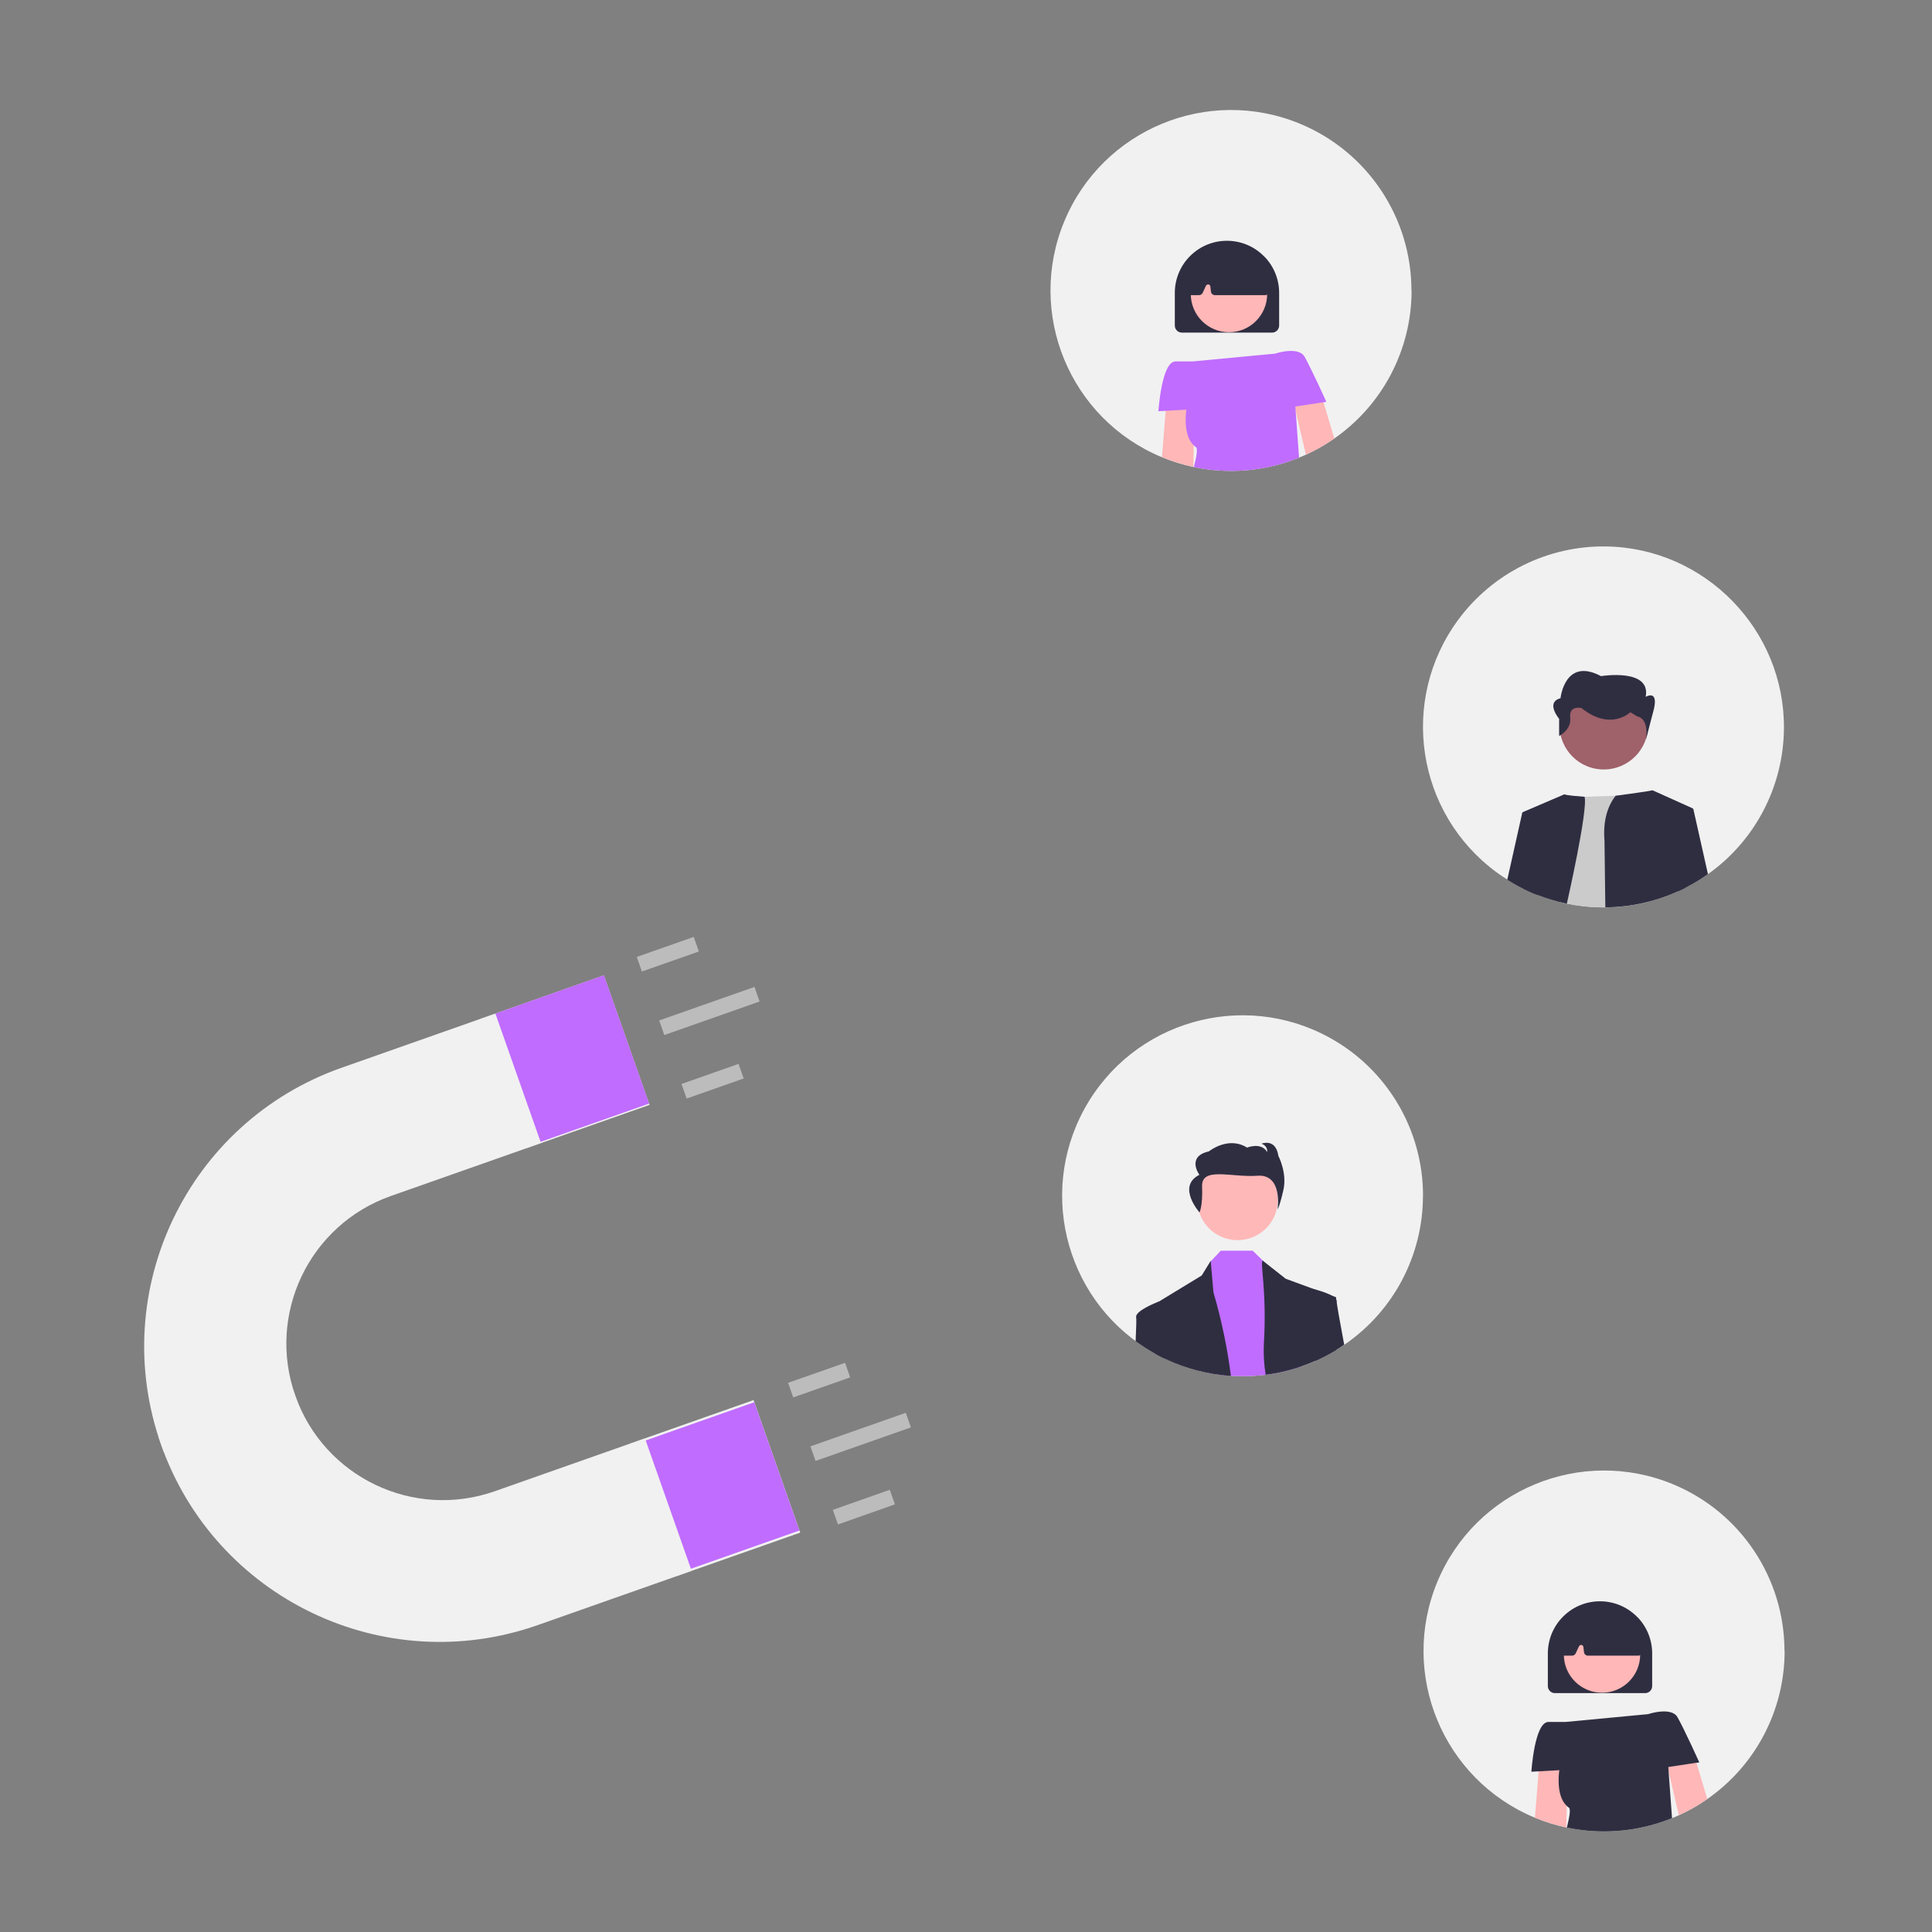 <?xml version="1.0" encoding="UTF-8"?>
<svg id="Layer_1" data-name="Layer 1" xmlns="http://www.w3.org/2000/svg" width="250" height="250" viewBox="0 0 250 250">
  <rect x="0" y="0" width="250" height="250" fill="#808080" stroke="none"/>
  <defs>
    <style>
      .cls-1 {
        fill: #9f616a;
      }

      .cls-1, .cls-2, .cls-3, .cls-4, .cls-5, .cls-6, .cls-7 {
        stroke-width: 0px;
      }

      .cls-2 {
        fill: #ffb8b8;
      }

      .cls-3 {
        fill: #2f2e41;
      }

      .cls-4 {
        fill: #f1f1f1;
      }

      .cls-8 {
        fill: none;
        stroke: #bcbcbc;
        stroke-miterlimit: 10;
        stroke-width: 2px;
      }

      .cls-5 {
        fill: #c06cff;
      }

      .cls-6 {
        fill: #cbcbcb;
      }

      .cls-7 {
        fill: #ffb7b7;
      }
    </style>
  </defs>
  <line class="cls-8" x1="88.5" y1="203.62" x2="82.46" y2="186.47"/>
  <line class="cls-8" x1="69" y1="148.27" x2="63.09" y2="131.51"/>
  <line class="cls-8" x1="20.84" y1="186.93" x2="38.28" y2="180.79"/>
  <path class="cls-4" d="M182.66,37.58c0,7.64-3.73,14.8-10,19.16-.87.61-1.78,1.16-2.73,1.64-.31.16-.63.31-.95.46-.29.13-.58.26-.88.38-3.67,1.49-7.66,2.02-11.59,1.55-.68-.08-1.35-.19-2.02-.33-.03,0-.06-.01-.09-.02-1.39-.29-2.75-.72-4.06-1.26-11.91-4.94-17.56-18.61-12.62-30.52,4.94-11.91,18.61-17.56,30.52-12.62,8.72,3.62,14.4,12.13,14.4,21.57Z"/>
  <path class="cls-3" d="M163.61,33.22s-.04-.05-.06-.07c-2.6-2.62-6.82-2.66-9.47-.1-.01.01-.03.02-.04.04-.02.01-.03.03-.04.04-1.27,1.26-1.98,2.98-1.98,4.77v4.23c0,.5.41.91.91.91h11.68c.5,0,.91-.41.91-.91v-4.23c0-1.75-.68-3.43-1.89-4.68Z"/>
  <circle class="cls-7" cx="159.03" cy="38.05" r="4.94"/>
  <path class="cls-3" d="M164.23,37.63l-.58-4.08c-.02-.13-.08-.24-.18-.32-.03-.03-.07-.05-.11-.07-2.99-1.4-6.02-1.4-9.01,0-.04.02-.08.04-.11.07-.01.01-.02.02-.04.03-.08.08-.13.19-.14.3l-.39,4.08c-.01.14.03.28.13.39.08.08.18.14.29.16.03,0,.05,0,.08,0h.99c.2,0,.37-.11.46-.29l.43-.92c.07-.15.25-.22.4-.15.1.04.16.13.17.24l.08.68c.03.25.25.44.5.44h6.53c.09,0,.17-.02.24-.06.05-.03.1-.06.14-.11.1-.11.14-.26.12-.4Z"/>
  <path class="cls-7" d="M171.26,52.05l1.4,4.69c-.87.61-1.78,1.16-2.73,1.64-.31.16-.63.31-.95.46l-1.45-6.22-.56-2.41,3.62-.4.67,2.25Z"/>
  <path class="cls-7" d="M154.59,51.27l-.12,6.34-.05,2.8c-1.39-.29-2.75-.72-4.06-1.26l.48-6,.12-1.51,3.63-.36Z"/>
  <path class="cls-5" d="M171.26,52.05l-3.64.55.04.6.44,6.02c-3.67,1.49-7.66,2.02-11.59,1.55-.68-.08-1.35-.19-2.02-.33.3-1.25.56-2.38.24-2.6-.1-.07-.19-.14-.27-.22-1.48-1.42-.94-4.61-.94-4.61l-2.69.15-.93.05s.4-6.44,2.21-6.44h2.21l10.67-1.01s3.02-1.01,3.82.4c.42.74,1.18,2.3,1.8,3.63.56,1.2,1.02,2.21,1.02,2.21l-.39.06Z"/>
  <path class="cls-4" d="M230.93,213.63c0,7.64-3.73,14.8-10,19.16-.87.61-1.78,1.16-2.73,1.64-.31.16-.63.31-.95.46-.29.13-.58.26-.88.38-3.67,1.49-7.66,2.02-11.59,1.55-.68-.08-1.35-.19-2.02-.33-.03,0-.06-.01-.09-.02-1.39-.29-2.75-.72-4.06-1.26-11.91-4.94-17.56-18.61-12.62-30.52,4.94-11.91,18.61-17.56,30.52-12.62,8.72,3.62,14.4,12.13,14.4,21.57Z"/>
  <path class="cls-3" d="M211.88,209.27s-.04-.05-.06-.07c-2.6-2.62-6.82-2.66-9.47-.1-.01.01-.03.02-.04.04-.02.01-.03.03-.04.04-1.27,1.26-1.98,2.98-1.98,4.77v4.23c0,.5.41.91.91.91h11.68c.5,0,.91-.41.91-.91v-4.23c0-1.75-.68-3.43-1.89-4.68Z"/>
  <circle class="cls-7" cx="207.3" cy="214.1" r="4.94"/>
  <path class="cls-3" d="M212.5,213.68l-.58-4.08c-.02-.13-.08-.24-.18-.32-.03-.03-.07-.05-.11-.07-2.99-1.4-6.02-1.4-9.01,0-.04.02-.08.04-.11.07-.01.01-.02.02-.04.03-.08.08-.13.19-.14.3l-.39,4.08c-.01.14.03.28.13.39.08.08.18.14.29.16.03,0,.05,0,.08,0h.99c.2,0,.37-.11.46-.29l.43-.92c.07-.15.25-.22.4-.15.1.04.16.13.17.24l.08.68c.03.25.25.44.5.44h6.53c.09,0,.17-.02.24-.06.05-.03.1-.06.14-.11.1-.11.14-.26.12-.4Z"/>
  <path class="cls-7" d="M219.52,228.1l1.4,4.69c-.87.61-1.78,1.16-2.73,1.64-.31.16-.63.31-.95.46l-1.45-6.22-.56-2.41,3.62-.4.67,2.25Z"/>
  <path class="cls-7" d="M202.85,227.32l-.12,6.34-.05,2.8c-1.39-.29-2.75-.72-4.06-1.26l.48-6,.12-1.51,3.63-.36Z"/>
  <path class="cls-3" d="M219.52,228.1l-3.64.55.04.6.44,6.02c-3.67,1.49-7.66,2.02-11.59,1.55-.68-.08-1.35-.19-2.02-.33.3-1.25.56-2.38.24-2.6-.1-.07-.19-.14-.27-.22-1.48-1.42-.94-4.61-.94-4.61l-2.69.15-.93.05s.4-6.44,2.21-6.44h2.21l10.67-1.01s3.02-1.01,3.82.4c.42.74,1.18,2.3,1.8,3.63.56,1.2,1.02,2.21,1.02,2.21l-.39.06Z"/>
  <path class="cls-4" d="M230.84,94.33c-.08,7.48-3.74,14.47-9.84,18.79-.05.04-.11.07-.16.11-.06.04-.11.08-.17.12-.34.23-.68.46-1.03.67-.5.3-1,.59-1.52.85-.02,0-.03.02-.05.02-.3.15-.6.3-.9.43-.01,0-.02,0-.03.01-.07.03-.14.07-.22.1-.56.25-1.14.48-1.72.68-.5.18-1,.33-1.51.47-1.05.29-2.11.5-3.19.64-.92.12-1.84.18-2.77.19-.08,0-.15,0-.23,0-.51,0-1.01-.02-1.51-.05-.43-.03-.87-.07-1.29-.12-.66-.08-1.31-.18-1.95-.32-.03,0-.06-.01-.08-.02-.02,0-.05-.01-.07-.01-.64-.13-1.28-.3-1.9-.49-.59-.18-1.16-.38-1.73-.6-.14-.06-.29-.11-.43-.17-.36-.15-.71-.3-1.05-.47-.1-.05-.2-.09-.3-.14-.33-.16-.66-.33-.99-.52-.39-.22-.77-.44-1.15-.68-.47-.3-.94-.61-1.39-.94-10.39-7.64-12.63-22.25-4.99-32.65,4.47-6.08,11.6-9.63,19.15-9.52,12.8.18,23.16,10.8,23.02,23.61Z"/>
  <path class="cls-6" d="M202.59,116.9c-.64-.13-1.28-.3-1.9-.49l2.14-13.24,2.21-.07,4.01-.13,2.06-.06s1.46,6.41,2.57,13.68c-1.05.29-2.11.5-3.19.64-.92.12-1.84.18-2.77.19-.08,0-.15,0-.23,0-.51,0-1.01-.02-1.51-.05-.43-.03-.87-.07-1.29-.12-.66-.08-1.31-.18-1.95-.32-.03,0-.06-.01-.08-.02-.02,0-.05-.01-.07-.01Z"/>
  <path class="cls-3" d="M202.74,116.93s-.06-.01-.08-.02c-.02,0-.05-.01-.07-.01-.64-.13-1.28-.3-1.9-.49-.59-.18-1.16-.38-1.73-.6-.14-.06-.29-.11-.43-.17-.36-.15-.71-.3-1.05-.47-.1-.05-.2-.09-.3-.14l-.18-9.92,5.44-2.33s.02.14,2.6.32c.49,1.6-2.29,13.83-2.29,13.83Z"/>
  <path class="cls-3" d="M218.99,104.64l-1.02,5.38.1,4.87c-.3.15-.6.3-.9.43-.01,0-.02,0-.03.01-.07.03-.14.07-.22.1-.56.25-1.14.48-1.72.68-.5.18-1,.33-1.51.47-1.05.29-2.11.5-3.19.64-.92.12-1.84.18-2.77.19l-.11-8.63c-.23-2.78.52-4.62,1.44-5.81,4.88-.65,4.77-.71,4.77-.71l5.18,2.33v.05Z"/>
  <path class="cls-3" d="M199.33,105.89l-.37,9.93c-.14-.06-.29-.11-.43-.17-.36-.15-.71-.3-1.05-.47-.1-.05-.2-.09-.3-.14-.33-.16-.66-.33-.99-.52-.39-.22-.77-.44-1.15-.68l1.95-8.72,2.33.78Z"/>
  <path class="cls-3" d="M221,113.12c-.05.04-.11.07-.16.11-.06.04-.11.08-.17.12-.34.23-.68.46-1.03.67-.5.3-1,.59-1.52.85-.02,0-.03.02-.05.02-.31.16-.62.31-.93.45h0s-.37-9.96-.37-9.96l2.23-.74.1-.03,1.91,8.51Z"/>
  <ellipse class="cls-1" cx="207.53" cy="93.81" rx="5.76" ry="5.74" transform="translate(59.13 266.57) rotate(-73.66)"/>
  <path class="cls-3" d="M201.75,95.25v-2.24s-1.81-2.13.18-2.66c0,0,.54-5.36,5.24-2.86,0,0,6.51-1.07,5.78,2.68,0,0,1.63-.98,1.08,1.52l-1.05,4.03s.51-2.66-1.12-3.02l-.9-.54s-2.53,2.5-6.32-.54c0,0-1.63-.39-1.45,1.22.18,1.61-1.45,2.4-1.45,2.4Z"/>
  <path class="cls-4" d="M184.13,154.73c0,7.64-3.73,14.8-10,19.16-.06.04-.11.08-.17.12-.34.23-.68.46-1.03.67-.5.3-1,.59-1.52.85-.31.16-.63.31-.95.46-.08.04-.16.07-.25.11-.56.25-1.14.48-1.72.68-1.52.53-3.1.91-4.7,1.11-.99.13-2,.19-3,.19-.51,0-1.01-.02-1.51-.05-.43-.03-.87-.07-1.29-.12-.69-.08-1.36-.19-2.03-.34-.02,0-.05-.01-.07-.01-1.39-.29-2.75-.72-4.06-1.26-.36-.15-.71-.3-1.05-.47-.44-.21-.86-.42-1.28-.66-11.29-6.24-15.38-20.44-9.15-31.73,6.24-11.29,20.44-15.38,31.73-9.15,7.44,4.11,12.06,11.94,12.06,20.44h0Z"/>
  <circle class="cls-2" cx="160.14" cy="155.27" r="5.21"/>
  <path class="cls-5" d="M157.98,177.91c-.69-.08-1.36-.19-2.03-.34l.63-14.27.09-.09,1.3-1.37h4.13l1.52,1.48.13.13,3.26,3.12,1.47,10.21c-1.52.53-3.1.91-4.7,1.11-.99.13-2,.19-3,.19-.51,0-1.01-.02-1.51-.05-.43-.03-.87-.07-1.29-.12Z"/>
  <path class="cls-3" d="M150.77,175.83c-.44-.21-.86-.42-1.28-.66-.04-3.86-.07-6.43-.07-6.43l.49-.3s.01,0,.02,0l5.57-3.39,1.17-1.9v.07s.35,4.01.35,4.01c1.04,3.54,1.79,7.15,2.26,10.81-.43-.03-.87-.07-1.29-.12-.69-.08-1.36-.19-2.03-.34-.02,0-.05-.01-.07-.01-1.39-.29-2.75-.72-4.06-1.26-.36-.15-.71-.3-1.05-.47Z"/>
  <path class="cls-3" d="M168.48,176.78c-1.52.53-3.1.91-4.7,1.11-.22-1.3-.3-2.62-.24-3.94.43-6.95-.57-10.81-.13-10.81l.22.17,2.74,2.16,3.6,1.32h0l2.48.91.44.16v.21c0,.72,0,3.22.04,6.6-.5.3-1,.59-1.52.85-.31.16-.63.31-.95.46-.08.04-.16.07-.25.11-.56.25-1.14.48-1.72.68Z"/>
  <path class="cls-3" d="M155.21,156.9s.44-.78.34-3.38,3.85-1.13,7.16-1.38,2.61,4.34,2.61,4.34c0,0,.24-.27.75-2.49s-.65-4.42-.65-4.42c-.34-2.33-2.18-1.58-2.18-1.58.89.35.72,1.08.72,1.08-.75-1.32-2.59-.57-2.59-.57-2.46-1.54-4.94.49-4.94.49-2.97.67-1.23,3.03-1.23,3.03-2.98,1.51.02,4.87.02,4.87Z"/>
  <path class="cls-3" d="M146.95,173.55c.08-1.77.11-2.91.07-3.07-.21-.83,2.62-1.94,2.88-2.04,0,0,.01,0,.02,0l.58.31.27,7.09c-.44-.21-.86-.42-1.28-.66-.88-.49-1.72-1.03-2.53-1.62Z"/>
  <path class="cls-3" d="M172.92,174.68c-.5.3-1,.59-1.52.85-.31.16-.63.31-.95.46-.08.04-.16.07-.25.11l-.91-8.94.53-.39s.05.01.13.03h0c.42.1,1.73.45,2.48.91.17.09.32.22.44.37.07.09.11.2.1.32-.02.23.38,2.45.97,5.61-.34.23-.68.46-1.03.67Z"/>
  <path class="cls-4" d="M78.14,126.21l-33.95,11.96c-19.91,7.02-30.37,28.85-23.35,48.76h0c7.02,19.91,28.85,30.37,48.76,23.35l33.95-11.96-6.04-17.15-33.47,11.79c-10.55,3.72-22.11-1.82-25.83-12.37h0c-3.72-10.55,1.82-22.11,12.37-25.83l33.47-11.79-5.91-16.76Z"/>
  <rect class="cls-5" x="66.6" y="128.18" width="14.89" height="17.6" transform="translate(-41.31 32.39) rotate(-19.41)"/>
  <rect class="cls-5" x="86.06" y="183.42" width="14.89" height="17.6" transform="translate(-58.57 42) rotate(-19.41)"/>
  <line class="cls-8" x1="85.63" y1="132.99" x2="97.96" y2="128.65"/>
  <line class="cls-8" x1="88.52" y1="141.21" x2="95.9" y2="138.61"/>
  <line class="cls-8" x1="82.73" y1="124.77" x2="90.1" y2="122.18"/>
  <line class="cls-8" x1="105.2" y1="188.1" x2="117.54" y2="183.76"/>
  <line class="cls-8" x1="108.1" y1="196.32" x2="115.47" y2="193.72"/>
  <line class="cls-8" x1="102.31" y1="179.88" x2="109.68" y2="177.29"/>
</svg>